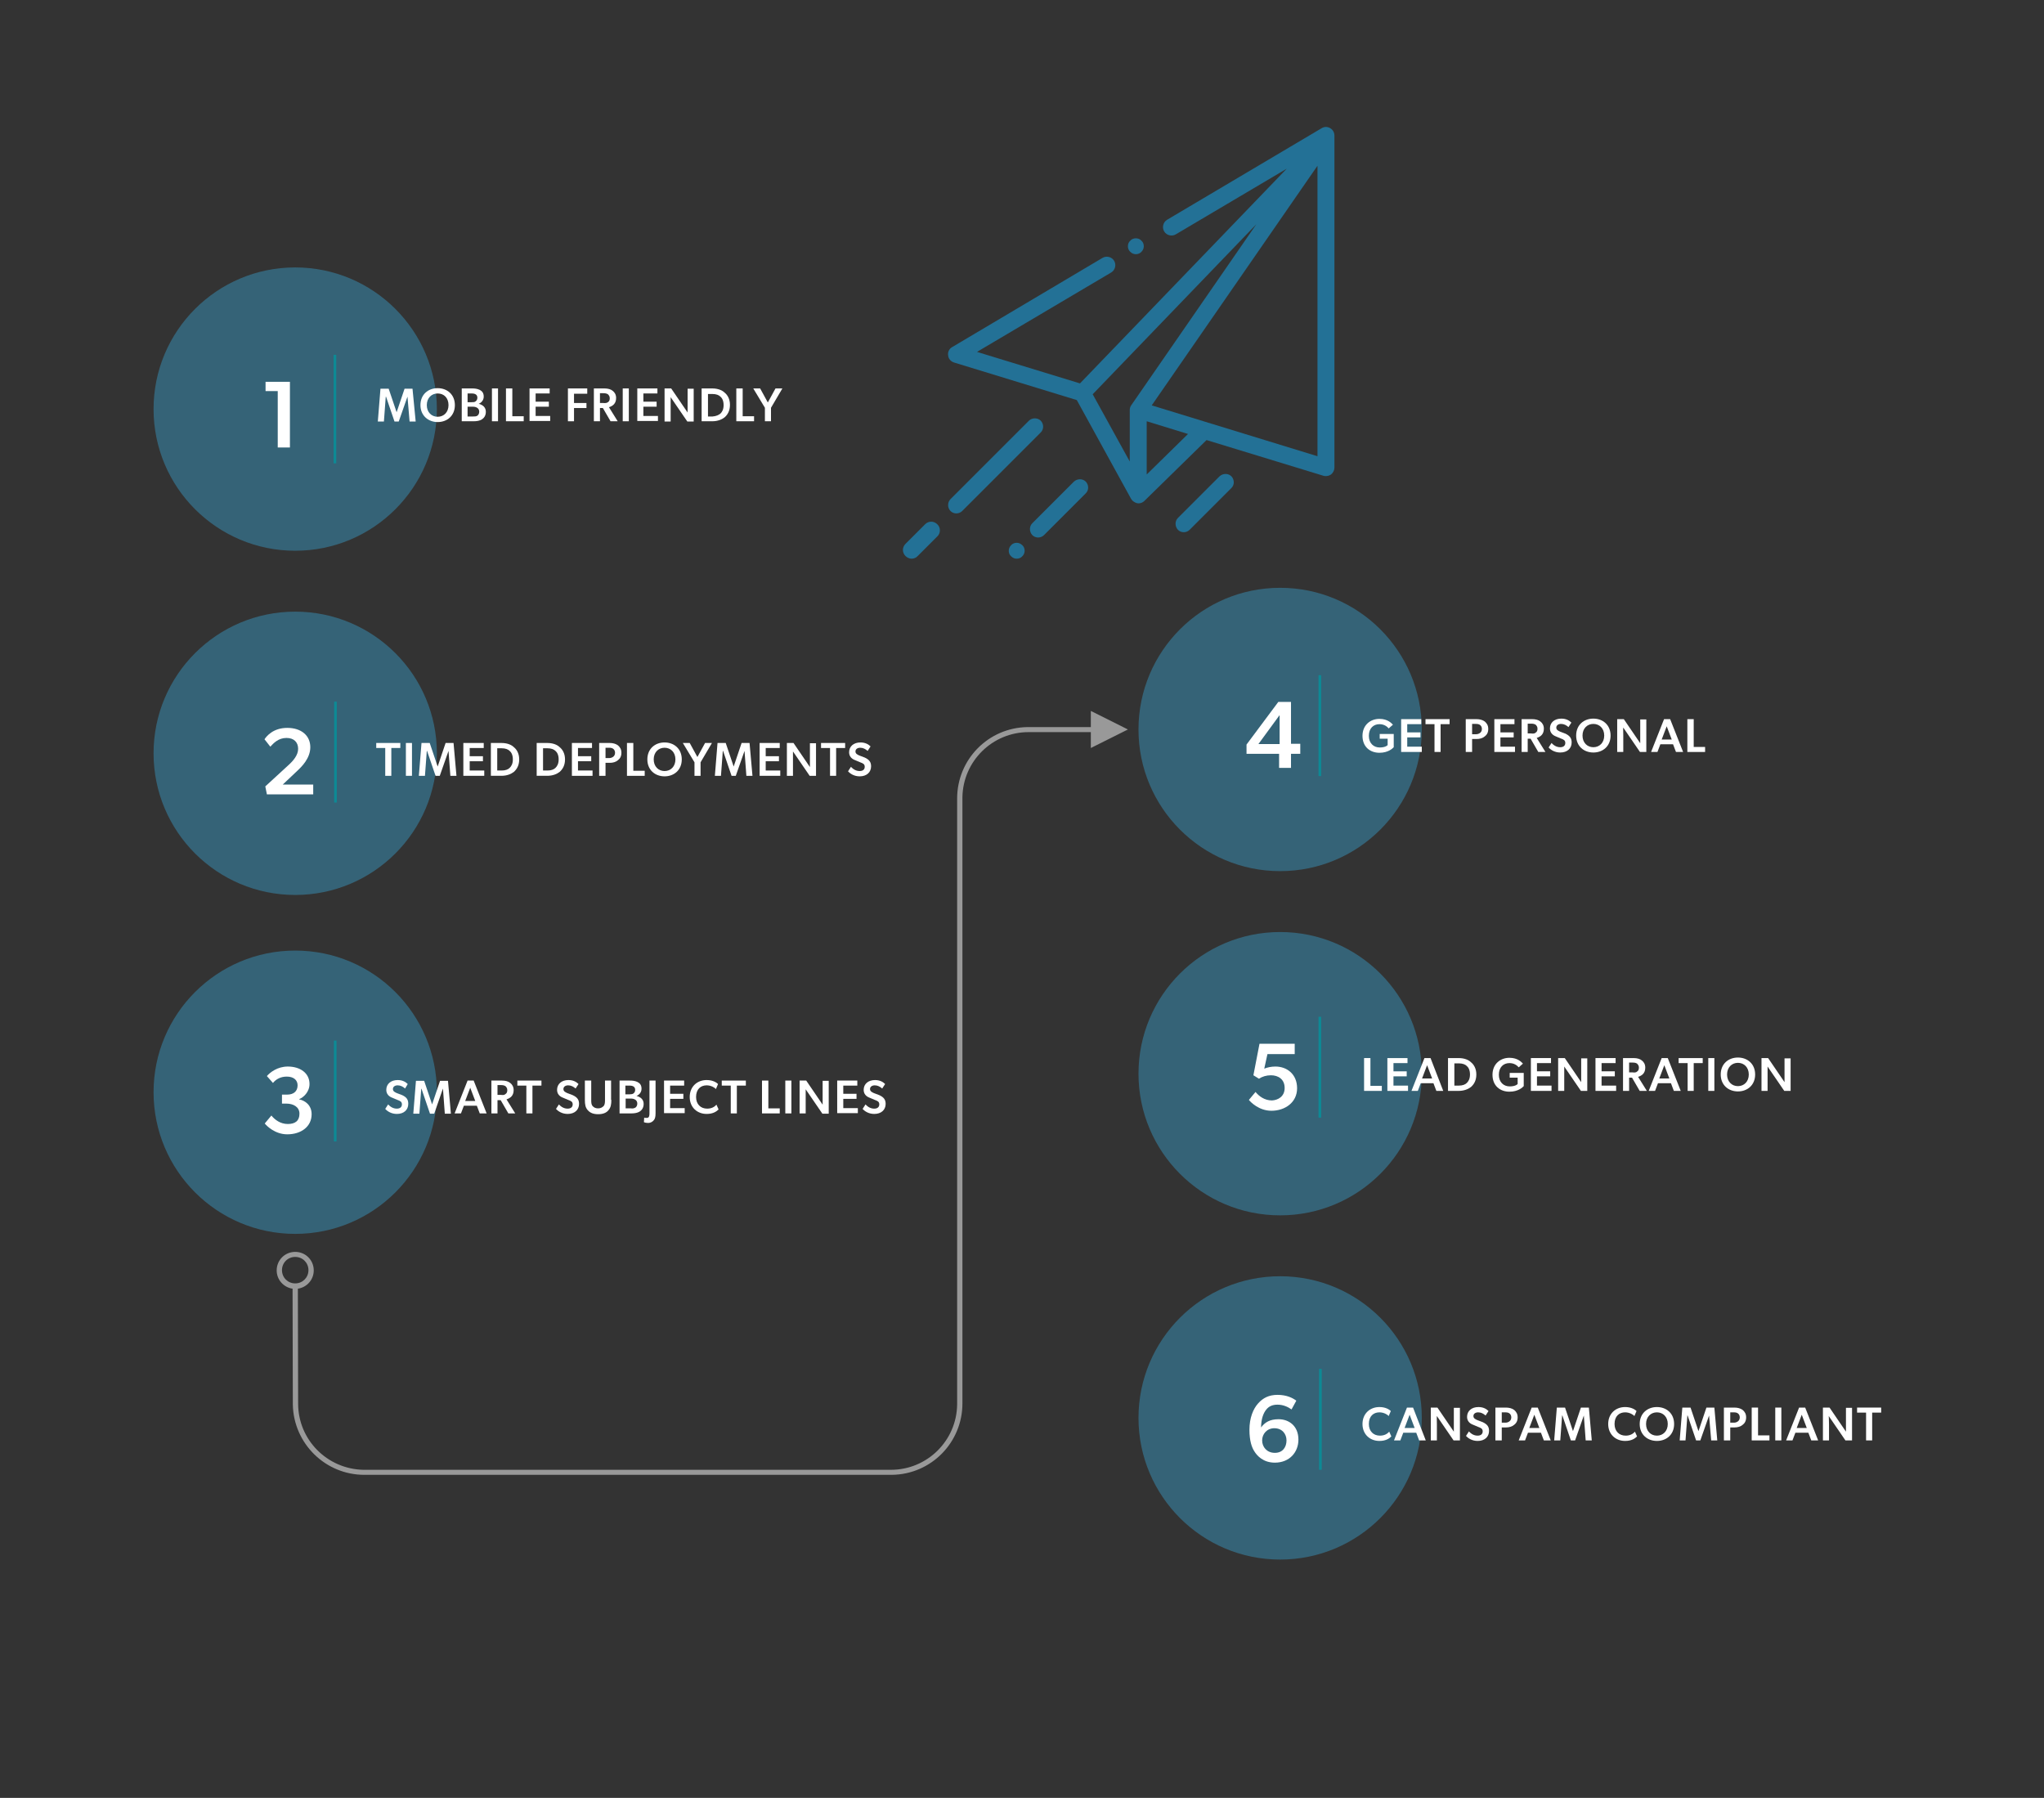 <?xml version="1.0" encoding="utf-8"?>
<!-- Generator: Adobe Illustrator 24.0.3, SVG Export Plug-In . SVG Version: 6.00 Build 0)  -->
<svg version="1.1" id="Layer_1" xmlns="http://www.w3.org/2000/svg" xmlns:xlink="http://www.w3.org/1999/xlink" x="0px" y="0px"
	 viewBox="0 0 772 679" style="enable-background:new 0 0 772 679;" xml:space="preserve">
<rect x="0" y="0" width="772" height="679" fill="#333333" stroke="none"/>
<style type="text/css">
	.st0{opacity:0.5;enable-background:new    ;}
	.st1{fill:#FFFFFF;}
	.st2{opacity:0.618;enable-background:new    ;}
	.st3{fill-rule:evenodd;clip-rule:evenodd;fill:#3781A1;}
	.st4{enable-background:new    ;}
	.st5{fill:#0D8A95;}
	.st6{fill:#237196;}
</style>
<title>panel2 - approach</title>
<desc>Created with Sketch.</desc>
<g id="SEO-landing-pages">
	<g id="SEO---email" transform="translate(0, -1462)">
		<g id="tablet" transform="translate(430, 1442)">
		</g>
		<g id="panel2---approach" transform="translate(-83, 1442)">
		</g>
		<g id="Rectangle" class="st0">
			<path class="st1" d="M412,1730.5l14,7l-14,7v-6h-23.5c-13.7,0-24.8,11-25,24.6l0,0.4V1992c0,14.8-11.8,26.8-26.6,27l-0.4,0H137.6
				c-14.7,0-26.7-11.8-27-26.5l0-0.4l-0.1-43.4c-3.4-0.5-6-3.4-6-6.9c0-3.9,3.1-7,7-7c3.9,0,7,3.1,7,7c0,3.5-2.6,6.4-6,6.9l0.1,43.4
				c0,13.7,11,24.7,24.6,25l0.4,0h198.9c13.7,0,24.8-11,25-24.6l0-0.4v-228.5c0-14.8,11.8-26.8,26.6-27l0.4,0H412V1730.5z
				 M111.5,1936.7c-2.8,0-5,2.2-5,5c0,2.8,2.2,5,5,5s5-2.2,5-5C116.5,1938.9,114.3,1936.7,111.5,1936.7z"/>
		</g>
		<g id="Oval-Copy" class="st2">
			<circle class="st3" cx="111.5" cy="1616.5" r="53.5"/>
		</g>
		<g id="process-circles-_x2F_-number" transform="translate(98, 1595)">
			<g class="st4">
				<path class="st1" d="M55.9,16.8l-3.3,9.4H51l-3.2-9.4h-0.1L47,26.2h-2.3l1-12.4h3.1l3,8.9h0l3-8.9h3L59,26.2h-2.3L55.9,16.8
					L55.9,16.8z"/>
				<path class="st1" d="M60.8,20c0-4,2.9-6.4,6.5-6.4c3.6,0,6.5,2.4,6.5,6.4c0,4-2.9,6.4-6.5,6.4C63.8,26.4,60.8,24,60.8,20z
					 M67.3,15.6c-2.3,0-4.1,1.7-4.1,4.4s1.8,4.4,4.1,4.4c2.3,0,4.1-1.7,4.1-4.4S69.7,15.6,67.3,15.6z"/>
				<path class="st1" d="M80.3,13.7c1,0,1.9,0.1,2.8,0.5c1,0.5,1.6,1.2,1.6,2.6c0,1.5-1.1,2.4-1.9,2.7v0c1.6,0.4,2.7,1.4,2.7,3
					c0,1.4-0.6,2.3-1.5,2.9c-0.8,0.5-1.9,0.7-3.1,0.7h-4.5V13.7H80.3z M81.6,18.6c0.4-0.3,0.7-0.7,0.7-1.4c0-1.1-0.8-1.6-2.1-1.6
					h-1.6v3.3h1.5C80.8,18.9,81.2,18.9,81.6,18.6z M82.3,24c0.4-0.3,0.7-0.8,0.7-1.5c0-0.7-0.3-1.2-0.8-1.5s-1-0.4-1.7-0.4h-1.9v3.7
					h2C81.3,24.3,81.8,24.3,82.3,24z"/>
				<path class="st1" d="M90.1,13.7v12.4h-2.3V13.7H90.1z"/>
				<path class="st1" d="M95.5,13.7v10.5h4.3v1.9h-6.7V13.7H95.5z"/>
				<path class="st1" d="M109.6,13.7v1.9h-5.3v3.1h5v1.9h-5v3.5h5.5v1.9h-7.8V13.7H109.6z"/>
				<path class="st1" d="M123.8,13.7v2h-5v3.5h4.7v1.9h-4.7v5h-2.3V13.7H123.8z"/>
				<path class="st1" d="M128.6,21.1v5h-2.3V13.7h4c1.3,0,2.4,0.3,3.1,0.9c0.8,0.6,1.3,1.5,1.3,2.7c0,2.1-1.2,3-2.7,3.5l3.3,5.3
					h-2.7l-2.9-5H128.6z M131.6,18.9c0.5-0.3,0.7-0.8,0.7-1.5c0-0.7-0.3-1.1-0.7-1.5c-0.5-0.3-1-0.4-1.8-0.4h-1.2v3.7h1.2
					C130.6,19.3,131.2,19.2,131.6,18.9z"/>
				<path class="st1" d="M139.5,13.7v12.4h-2.3V13.7H139.5z"/>
				<path class="st1" d="M150.3,13.7v1.9H145v3.1h5v1.9h-5v3.5h5.5v1.9h-7.8V13.7H150.3z"/>
				<path class="st1" d="M155.3,20.1v6.1H153V13.7h2.5l6.2,9.1c0,0,0-1.5,0-2.9v-6.1h2.3v12.4h-2.4l-6.3-9.2
					C155.3,17,155.3,18.6,155.3,20.1z"/>
				<path class="st1" d="M171,13.7c2.2,0,3.8,0.7,4.7,1.6c1,0.8,2,2.3,2,4.6c0,2.4-1,3.8-2,4.7c-1,0.8-2.6,1.5-4.7,1.5h-4V13.7H171z
					 M174.1,23.2c0.6-0.6,1.2-1.5,1.2-3.2c0-1.7-0.6-2.7-1.2-3.2c-0.6-0.6-1.6-1-3-1h-1.7v8.5h1.7C172.5,24.2,173.5,23.7,174.1,23.2
					z"/>
				<path class="st1" d="M182.5,13.7v10.5h4.3v1.9h-6.7V13.7H182.5z"/>
				<path class="st1" d="M186.5,13.7h2.6l2.9,5.3l2.9-5.3h2.6l-4.3,7.3v5.1h-2.3v-5.1L186.5,13.7z"/>
			</g>
			<g class="st4">
				<path class="st1" d="M2.3,14.7v-3.5h9.2V36H6.9V14.7H2.3z"/>
			</g>
			<g id="Line">
				<rect x="28" y="1" class="st5" width="1" height="41"/>
			</g>
		</g>
		<g id="flaticon1588188974-svg" transform="translate(341, 1510)">
			<g id="Shape">
				<path class="st6" d="M161.4,0.4c-1-0.6-2.2-0.6-3.2,0L99.8,35c-1.5,0.9-2,2.9-1.1,4.4c0.9,1.5,2.9,2,4.4,1.1l41.9-24.8
					L66.9,96.8L28,84.9l50.7-30c1.5-0.9,2-2.9,1.1-4.4c-0.9-1.5-2.9-2-4.4-1.1L18.6,83.1c-1.1,0.6-1.7,1.9-1.5,3.1
					c0.1,1.3,1,2.3,2.2,2.7l46.4,14.2l20.5,37.3c0,0,0,0.1,0.1,0.1c0.3,0.6,0.9,1,1.5,1.3c0.4,0.2,0.8,0.3,1.2,0.3
					c0.8,0,1.6-0.3,2.2-0.9l23.5-23l44.2,13.5c0.3,0.1,0.6,0.1,0.9,0.1c0.7,0,1.3-0.2,1.9-0.6c0.8-0.6,1.3-1.6,1.3-2.6V3.2
					C163,2,162.4,1,161.4,0.4z M86.3,105c-0.4,0.5-0.6,1.2-0.6,1.8v19.5l-14-25.4l61.8-64.2L86.3,105z M92.1,131.2v-20.1l15.6,4.8
					L92.1,131.2z M156.6,124.3L94,105.1l62.6-90.5V124.3z"/>
			</g>
			<g id="Path">
				<path class="st6" d="M52.1,110.9c-1.2-1.2-3.3-1.2-4.5,0l-29.6,29.6c-1.2,1.2-1.2,3.3,0,4.5c0.6,0.6,1.4,0.9,2.2,0.9
					s1.6-0.3,2.2-0.9l29.6-29.6C53.3,114.2,53.3,112.2,52.1,110.9z"/>
			</g>
			<g id="Path_1_">
				<path class="st6" d="M13,150c-1.3-1.3-3.3-1.3-4.6,0L1,157.4c-1.3,1.3-1.3,3.3,0,4.6c0.6,0.6,1.5,1,2.3,1s1.7-0.3,2.3-1l7.5-7.5
					C14.3,153.3,14.3,151.2,13,150z"/>
			</g>
			<g id="Path_2_">
				<path class="st6" d="M45.1,157.9c-0.6-0.6-1.3-0.9-2.1-0.9c-0.8,0-1.6,0.3-2.1,0.9c-0.6,0.6-0.9,1.3-0.9,2.1
					c0,0.8,0.3,1.6,0.9,2.1c0.6,0.6,1.3,0.9,2.1,0.9s1.6-0.3,2.1-0.9c0.6-0.6,0.9-1.3,0.9-2.1C46,159.2,45.7,158.4,45.1,157.9z"/>
			</g>
			<g id="Path_3_">
				<path class="st6" d="M69.1,133.9c-1.2-1.2-3.2-1.2-4.5,0l-15.7,15.7c-1.2,1.2-1.2,3.2,0,4.5c0.6,0.6,1.4,0.9,2.2,0.9
					c0.8,0,1.6-0.3,2.2-0.9l15.7-15.7C70.3,137.2,70.3,135.2,69.1,133.9z"/>
			</g>
			<g id="Path_4_">
				<path class="st6" d="M124.1,131.9c-1.2-1.2-3.2-1.2-4.5,0l-15.7,15.7c-1.2,1.2-1.2,3.2,0,4.5c0.6,0.6,1.4,0.9,2.2,0.9
					c0.8,0,1.6-0.3,2.2-0.9l15.7-15.7C125.3,135.2,125.3,133.2,124.1,131.9z"/>
			</g>
			<g id="Path_5_">
				<path class="st6" d="M90.1,42.9C89.6,42.3,88.8,42,88,42s-1.6,0.3-2.1,0.9C85.3,43.4,85,44.2,85,45c0,0.8,0.3,1.6,0.9,2.1
					c0.6,0.6,1.3,0.9,2.1,0.9s1.6-0.3,2.1-0.9c0.6-0.6,0.9-1.3,0.9-2.1C91,44.2,90.7,43.4,90.1,42.9z"/>
			</g>
		</g>
		<g id="Oval-Copy-2" class="st2">
			<circle class="st3" cx="111.5" cy="1746.5" r="53.5"/>
		</g>
		<g id="Oval-Copy-3" class="st2">
			<circle class="st3" cx="111.5" cy="1874.5" r="53.5"/>
		</g>
		<g id="Oval-Copy-6" class="st2">
			<circle class="st3" cx="483.5" cy="1737.5" r="53.5"/>
		</g>
		<g id="Oval-Copy-5" class="st2">
			<circle class="st3" cx="483.5" cy="1867.5" r="53.5"/>
		</g>
		<g id="process-circles-_x2F_-number_1_" transform="translate(470, 1845)">
			<g class="st4">
				<path class="st1" d="M47.6,16.6v10.5h4.3V29h-6.7V16.6H47.6z"/>
				<path class="st1" d="M61.6,16.6v1.9h-5.3v3.1h5v1.9h-5v3.5h5.5V29H54V16.6H61.6z"/>
				<path class="st1" d="M66.6,26.1L65.5,29h-2.4L68,16.6h2.3L75.1,29h-2.6l-1.1-2.9H66.6z M70.9,24.3l-1.9-5l-1.9,5H70.9z"/>
				<path class="st1" d="M80.9,16.6c2.2,0,3.8,0.7,4.7,1.6c1,0.8,2,2.3,2,4.6c0,2.4-1,3.8-2,4.7c-1,0.8-2.6,1.5-4.7,1.5h-4V16.6
					H80.9z M84,26c0.6-0.6,1.2-1.5,1.2-3.2c0-1.7-0.6-2.7-1.2-3.2c-0.6-0.6-1.6-1-3-1h-1.7V27H81C82.4,27,83.4,26.6,84,26z"/>
				<path class="st1" d="M100.2,22.2h5.3v5c-0.4,0.4-2,2.1-5.4,2.1c-3.5,0-6.4-2.2-6.4-6.4c0-4,2.9-6.4,6.4-6.4
					c3.2,0,4.6,1.7,5.1,2.2l-1.6,1.4c-0.6-0.7-1.7-1.6-3.5-1.6c-2.3,0-4,1.6-4,4.4s1.8,4.4,4.1,4.4c2.3,0,3-0.9,3-0.9V24h-3V22.2z"
					/>
				<path class="st1" d="M115.8,16.6v1.9h-5.3v3.1h5v1.9h-5v3.5h5.5V29h-7.8V16.6H115.8z"/>
				<path class="st1" d="M120.8,22.9V29h-2.3V16.6h2.5l6.2,9.1c0,0,0-1.5,0-2.9v-6.1h2.3V29h-2.4l-6.3-9.2
					C120.8,19.8,120.8,21.4,120.8,22.9z"/>
				<path class="st1" d="M140.2,16.6v1.9h-5.3v3.1h5v1.9h-5v3.5h5.5V29h-7.8V16.6H140.2z"/>
				<path class="st1" d="M145.3,24v5H143V16.6h4c1.3,0,2.4,0.3,3.1,0.9c0.8,0.6,1.3,1.5,1.3,2.7c0,2.1-1.2,3-2.7,3.5l3.3,5.3h-2.7
					l-2.9-5H145.3z M148.3,21.7c0.5-0.3,0.7-0.8,0.7-1.5c0-0.7-0.3-1.1-0.7-1.5c-0.4-0.3-1-0.4-1.8-0.4h-1.2v3.7h1.2
					C147.3,22.1,147.9,22.1,148.3,21.7z"/>
				<path class="st1" d="M156.2,26.1l-1.1,2.9h-2.4l4.9-12.4h2.3l4.9,12.4h-2.6l-1.1-2.9H156.2z M160.5,24.3l-1.9-5l-1.9,5H160.5z"
					/>
				<path class="st1" d="M164,18.5v-1.9h9.1v1.9h-3.4V29h-2.3V18.5H164z"/>
				<path class="st1" d="M177.5,16.6V29h-2.3V16.6H177.5z"/>
				<path class="st1" d="M179.9,22.8c0-4,2.9-6.4,6.5-6.4c3.6,0,6.5,2.4,6.5,6.4c0,4-2.9,6.4-6.5,6.4
					C182.8,29.2,179.9,26.8,179.9,22.8z M186.4,18.4c-2.3,0-4.1,1.7-4.1,4.4s1.8,4.4,4.1,4.4c2.3,0,4.1-1.7,4.1-4.4
					S188.7,18.4,186.4,18.4z"/>
				<path class="st1" d="M197.6,22.9V29h-2.3V16.6h2.5l6.2,9.1c0,0,0-1.5,0-2.9v-6.1h2.3V29h-2.4l-6.3-9.2
					C197.6,19.8,197.6,21.4,197.6,22.9z"/>
			</g>
			<g class="st4">
				<path class="st1" d="M15.2,27.9c0-3.3-2.4-4.8-5.2-4.8c-1.7,0-3.3,0.5-4.5,1.3l-2.1-1.3l2.3-11.9H19l0,3.9H8.7l-1.2,5.5
					c1.2-0.5,2.7-0.8,4.2-0.8c4.5,0,8.2,3,8.2,8.2c0,5.4-4.6,8.5-9.7,8.5c-4.7,0-7.9-3.3-8.5-4.1l2.5-3c1.3,1.6,3.4,3.2,6.2,3.2
					C12.6,32.5,15.2,31.2,15.2,27.9z"/>
			</g>
			<g id="Line_1_">
				<rect x="28" y="1" class="st5" width="1" height="38.1"/>
			</g>
		</g>
		<g id="Oval-Copy-4" class="st2">
			<circle class="st3" cx="483.5" cy="1997.5" r="53.5"/>
		</g>
		<g id="process-circles-_x2F_-number_2_" transform="translate(98, 1726)">
			<g class="st4">
				<path class="st1" d="M44.1,18.5v-1.9h9.1v1.9h-3.4V29h-2.3V18.5H44.1z"/>
				<path class="st1" d="M57.6,16.6V29h-2.3V16.6H57.6z"/>
				<path class="st1" d="M71.4,19.6l-3.3,9.4h-1.6l-3.2-9.4h-0.1L62.5,29h-2.3l1-12.4h3.1l3,8.9h0l3-8.9h3L74.4,29h-2.3L71.4,19.6
					L71.4,19.6z"/>
				<path class="st1" d="M84.7,16.6v1.9h-5.3v3.1h5v1.9h-5v3.5h5.5V29H77V16.6H84.7z"/>
				<path class="st1" d="M91.4,16.6c2.2,0,3.8,0.7,4.7,1.6c1,0.8,2,2.3,2,4.6c0,2.4-1,3.8-2,4.7c-1,0.8-2.6,1.5-4.7,1.5h-4V16.6
					H91.4z M94.5,26c0.6-0.6,1.2-1.5,1.2-3.2c0-1.7-0.6-2.7-1.2-3.2c-0.6-0.6-1.6-1-3-1h-1.7V27h1.7C92.9,27,93.9,26.6,94.5,26z"/>
				<path class="st1" d="M108.7,16.6c2.2,0,3.8,0.7,4.7,1.6c1,0.8,2,2.3,2,4.6c0,2.4-1,3.8-2,4.7c-1,0.8-2.6,1.5-4.7,1.5h-4V16.6
					H108.7z M111.8,26c0.6-0.6,1.2-1.5,1.2-3.2c0-1.7-0.6-2.7-1.2-3.2c-0.6-0.6-1.6-1-3-1h-1.7V27h1.7C110.2,27,111.2,26.6,111.8,26
					z"/>
				<path class="st1" d="M125.6,16.6v1.9h-5.3v3.1h5v1.9h-5v3.5h5.5V29h-7.8V16.6H125.6z"/>
				<path class="st1" d="M132.3,16.6c1.2,0,2.3,0.3,3.1,0.9c0.8,0.7,1.3,1.5,1.3,2.8c0,1.3-0.5,2.2-1.3,2.8c-0.8,0.7-1.9,1-3.1,1
					h-1.6V29h-2.4V16.6H132.3z M133.6,21.8c0.4-0.3,0.7-0.8,0.7-1.5c0-0.7-0.3-1.2-0.7-1.5s-0.9-0.4-1.6-0.4h-1.3v3.9h1.4
					C132.7,22.3,133.2,22.1,133.6,21.8z"/>
				<path class="st1" d="M141.2,16.6v10.5h4.3V29h-6.7V16.6H141.2z"/>
				<path class="st1" d="M146.5,22.8c0-4,2.9-6.4,6.5-6.4c3.6,0,6.5,2.4,6.5,6.4c0,4-2.9,6.4-6.5,6.4
					C149.4,29.2,146.5,26.8,146.5,22.8z M153,18.4c-2.3,0-4.1,1.7-4.1,4.4s1.8,4.4,4.1,4.4c2.3,0,4.1-1.7,4.1-4.4
					S155.3,18.4,153,18.4z"/>
				<path class="st1" d="M159.9,16.6h2.6l2.9,5.3l2.9-5.3h2.6l-4.3,7.3V29h-2.3v-5.1L159.9,16.6z"/>
				<path class="st1" d="M183.2,19.6l-3.3,9.4h-1.6l-3.2-9.4h-0.1l-0.7,9.4H172l1-12.4h3.1l3,8.9h0l3-8.9h3l1.1,12.4h-2.3
					L183.2,19.6L183.2,19.6z"/>
				<path class="st1" d="M196.5,16.6v1.9h-5.3v3.1h5v1.9h-5v3.5h5.5V29h-7.8V16.6H196.5z"/>
				<path class="st1" d="M201.5,22.9V29h-2.3V16.6h2.5l6.2,9.1c0,0,0-1.5,0-2.9v-6.1h2.3V29h-2.4l-6.3-9.2
					C201.5,19.8,201.5,21.4,201.5,22.9z"/>
				<path class="st1" d="M212.1,18.5v-1.9h9.1v1.9h-3.4V29h-2.3V18.5H212.1z"/>
				<path class="st1" d="M231,25.4c0,2.3-1.7,3.8-4.3,3.8c-2.1,0-3.6-1-4.4-1.9l1.1-1.7c1,1.1,2.1,1.6,3.3,1.6
					c1.2,0,1.9-0.6,1.9-1.6c0-1-0.6-1.3-1.7-1.7l-1.9-0.8c-1.4-0.5-2.3-1.5-2.3-3c0-2.2,1.7-3.7,4.3-3.7c1.8,0,3,0.7,3.8,1.5
					l-1.1,1.7c-0.8-0.7-1.7-1.2-2.8-1.2c-1,0-1.8,0.5-1.8,1.4c0,0.9,0.8,1.2,1.4,1.5l2.1,0.8C230.3,22.9,231,23.8,231,25.4z"/>
			</g>
			<g class="st4">
				<path class="st1" d="M10.8,25.1c2-1.8,3.8-3.9,3.8-6.3c0-2.5-1.6-4.1-4.4-4.1c-3.1,0-4.9,2-6.1,3.3l-2.2-2.8
					c0.8-1.2,3.3-4.3,8.6-4.3c5.3,0,8.7,2.9,8.7,7.3c0,4.2-3.3,7.4-4.9,8.9l-5.5,5.2h11.5V36H2.8l-0.6-3L10.8,25.1z"/>
			</g>
			<g id="Line_2_">
				<rect x="28.2" y="1" class="st5" width="1" height="38.1"/>
			</g>
		</g>
		<g id="process-circles-_x2F_-number_3_" transform="translate(98, 1854)">
			<g class="st4">
				<path class="st1" d="M56.2,24.9c0,2.3-1.7,3.8-4.3,3.8c-2.1,0-3.6-1-4.4-1.9l1.1-1.7c1,1.1,2.1,1.6,3.3,1.6
					c1.2,0,1.9-0.6,1.9-1.6c0-1-0.6-1.3-1.7-1.7l-1.9-0.8c-1.4-0.5-2.3-1.5-2.3-3c0-2.2,1.7-3.7,4.3-3.7c1.8,0,3,0.7,3.8,1.5
					L55,19.1c-0.8-0.7-1.7-1.2-2.8-1.2c-1,0-1.8,0.5-1.8,1.4c0,0.9,0.8,1.2,1.4,1.5l2.1,0.8C55.6,22.4,56.2,23.3,56.2,24.9z"/>
				<path class="st1" d="M69.3,19.1L66,28.6h-1.6l-3.2-9.4h-0.1l-0.7,9.4h-2.3l1-12.4h3.1l3,8.9h0l3-8.9h3l1.1,12.4h-2.3L69.3,19.1
					L69.3,19.1z"/>
				<path class="st1" d="M77.2,25.6l-1.1,2.9h-2.4l4.9-12.4h2.3l4.9,12.4h-2.6l-1.1-2.9H77.2z M81.5,23.8l-1.9-5l-1.9,5H81.5z"/>
				<path class="st1" d="M89.9,23.5v5h-2.3V16.1h4c1.3,0,2.4,0.3,3.1,0.9c0.8,0.6,1.3,1.5,1.3,2.7c0,2.1-1.2,3-2.7,3.5l3.3,5.3H94
					l-2.9-5H89.9z M92.9,21.2c0.5-0.3,0.7-0.8,0.7-1.5c0-0.7-0.3-1.1-0.7-1.5c-0.5-0.3-1-0.4-1.8-0.4h-1.2v3.7h1.2
					C91.9,21.6,92.5,21.6,92.9,21.2z"/>
				<path class="st1" d="M97.4,18v-1.9h9.1V18h-3.4v10.5h-2.3V18H97.4z"/>
				<path class="st1" d="M120.7,24.9c0,2.3-1.7,3.8-4.3,3.8c-2.1,0-3.6-1-4.4-1.9l1.1-1.7c1,1.1,2.1,1.6,3.3,1.6
					c1.2,0,1.9-0.6,1.9-1.6c0-1-0.6-1.3-1.7-1.7l-1.9-0.8c-1.4-0.5-2.3-1.5-2.3-3c0-2.2,1.7-3.7,4.3-3.7c1.8,0,3,0.7,3.8,1.5
					l-1.1,1.7c-0.8-0.7-1.7-1.2-2.8-1.2c-1,0-1.8,0.5-1.8,1.4c0,0.9,0.8,1.2,1.4,1.5l2.1,0.8C120,22.4,120.7,23.3,120.7,24.9z"/>
				<path class="st1" d="M132.9,23.4c0,1.7-0.2,2.9-1.1,3.9c-0.8,1-2.1,1.5-3.9,1.5s-3-0.5-3.9-1.5c-0.9-1-1.1-2.2-1.1-3.9v-7.3h2.4
					v7.2c0,1,0,1.8,0.5,2.4c0.5,0.6,1.2,0.9,2.1,0.9c1,0,1.6-0.4,2.1-0.9c0.5-0.6,0.5-1.5,0.5-2.4v-7.2h2.3V23.4z"/>
				<path class="st1" d="M139.9,16.1c1,0,1.9,0.1,2.8,0.5c1,0.5,1.6,1.2,1.6,2.6c0,1.5-1.1,2.4-1.9,2.7v0c1.6,0.4,2.7,1.4,2.7,3
					c0,1.4-0.6,2.3-1.5,2.9c-0.8,0.5-1.9,0.7-3.1,0.7H136V16.1H139.9z M141.2,21c0.4-0.3,0.7-0.7,0.7-1.4c0-1.1-0.8-1.6-2.1-1.6
					h-1.6v3.3h1.5C140.4,21.3,140.9,21.2,141.2,21z M142,26.3c0.4-0.3,0.7-0.8,0.7-1.5c0-0.7-0.3-1.2-0.8-1.5s-1-0.4-1.7-0.4h-1.9
					v3.7h2C140.9,26.7,141.5,26.6,142,26.3z"/>
				<path class="st1" d="M146.3,30.2c0.9,0,1-0.8,1-1.8V16.1h2.3v12.3c0,1.3-0.2,2.2-0.7,2.7c-0.4,0.5-1.1,1-2.1,1
					c-0.8,0-1.5-0.2-1.6-0.3l0.1-1.7C145.5,30.2,145.9,30.2,146.3,30.2z"/>
				<path class="st1" d="M160.4,16.1V18h-5.3v3.1h5V23h-5v3.5h5.5v1.9h-7.8V16.1H160.4z"/>
				<path class="st1" d="M168.9,28.7c-3.6,0-6.4-2.5-6.4-6.4c0-3.9,2.8-6.4,6.4-6.4c2.4,0,3.8,1,4.3,1.5l-0.8,1.9
					c-0.4-0.5-1.8-1.4-3.5-1.4c-2.2,0-4,1.4-4,4.4c0,2.7,1.7,4.4,4.2,4.4c1.7,0,2.8-0.7,3.5-1.5l0.8,1.8
					C172.7,27.7,171.4,28.7,168.9,28.7z"/>
				<path class="st1" d="M174.6,18v-1.9h9.1V18h-3.4v10.5H178V18H174.6z"/>
				<path class="st1" d="M192.2,16.1v10.5h4.3v1.9h-6.7V16.1H192.2z"/>
				<path class="st1" d="M200.9,16.1v12.4h-2.3V16.1H200.9z"/>
				<path class="st1" d="M206.3,22.4v6.1H204V16.1h2.5l6.2,9.1c0,0,0-1.5,0-2.9v-6.1h2.3v12.4h-2.4l-6.3-9.2
					C206.3,19.3,206.3,20.9,206.3,22.4z"/>
				<path class="st1" d="M225.8,16.1V18h-5.3v3.1h5V23h-5v3.5h5.5v1.9h-7.8V16.1H225.8z"/>
				<path class="st1" d="M236.5,24.9c0,2.3-1.7,3.8-4.3,3.8c-2.1,0-3.6-1-4.4-1.9l1.1-1.7c1,1.1,2.1,1.6,3.3,1.6
					c1.2,0,1.9-0.6,1.9-1.6c0-1-0.6-1.3-1.7-1.7l-1.9-0.8c-1.4-0.5-2.3-1.5-2.3-3c0-2.2,1.7-3.7,4.3-3.7c1.8,0,3,0.7,3.8,1.5
					l-1.1,1.7c-0.8-0.7-1.7-1.2-2.8-1.2c-1,0-1.8,0.5-1.8,1.4c0,0.9,0.8,1.2,1.4,1.5l2.1,0.8C235.8,22.4,236.5,23.3,236.5,24.9z"/>
			</g>
			<g class="st4">
				<path class="st1" d="M19.7,28.8c0,4.8-4.1,7.6-9.2,7.6c-4.7,0-7.9-3.3-8.5-4.1l2.5-3c1.3,1.6,3.4,3.2,6.2,3.2
					c2.8,0,4.4-1.2,4.4-3.9c0-2.6-2.4-3.8-4.9-3.8H8.5v-3.4h2c2.3,0,3.9-1.2,3.9-3.5c0-2-1.5-3.3-4.1-3.3c-2.2,0-4,0.9-5.2,2.4
					l-2.3-2.6c1.2-1.4,4-3.6,7.9-3.6c4.6,0,8.2,2.4,8.2,6.6c0,3-2.3,5.1-3.9,5.7v0.1C17.1,23.6,19.7,25.3,19.7,28.8z"/>
			</g>
			<g id="Line_3_">
				<rect x="28.1" y="1" class="st5" width="1" height="38.1"/>
			</g>
		</g>
		<g id="process-circles-_x2F_-number_4_" transform="translate(470, 1716)">
			<g class="st4">
				<path class="st1" d="M51.1,23.2h5.3v5c-0.4,0.4-2,2.1-5.4,2.1c-3.5,0-6.4-2.2-6.4-6.4c0-4,2.9-6.4,6.4-6.4
					c3.2,0,4.6,1.7,5.1,2.2l-1.6,1.4c-0.6-0.7-1.7-1.6-3.5-1.6c-2.3,0-4,1.6-4,4.4s1.8,4.4,4.1,4.4c2.3,0,3-0.9,3-0.9V25h-3V23.2z"
					/>
				<path class="st1" d="M66.8,17.6v1.9h-5.3v3.1h5v1.9h-5v3.5h5.5V30h-7.8V17.6H66.8z"/>
				<path class="st1" d="M68.4,19.5v-1.9h9.1v1.9h-3.4V30h-2.3V19.5H68.4z"/>
				<path class="st1" d="M87.7,17.6c1.2,0,2.3,0.3,3.1,0.9c0.8,0.7,1.3,1.5,1.3,2.8c0,1.3-0.5,2.2-1.3,2.8c-0.8,0.7-1.9,1-3.1,1H86
					V30h-2.4V17.6H87.7z M89,22.8c0.4-0.3,0.7-0.8,0.7-1.5c0-0.7-0.3-1.2-0.7-1.5s-0.9-0.4-1.6-0.4H86v3.9h1.4
					C88.1,23.3,88.6,23.1,89,22.8z"/>
				<path class="st1" d="M102,17.6v1.9h-5.3v3.1h5v1.9h-5v3.5h5.5V30h-7.8V17.6H102z"/>
				<path class="st1" d="M107,25v5h-2.3V17.6h4c1.3,0,2.4,0.3,3.1,0.9c0.8,0.6,1.3,1.5,1.3,2.7c0,2.1-1.2,3-2.7,3.5l3.3,5.3h-2.7
					l-2.9-5H107z M110,22.7c0.5-0.3,0.7-0.8,0.7-1.5c0-0.7-0.3-1.1-0.7-1.5c-0.5-0.3-1-0.4-1.8-0.4H107v3.7h1.2
					C109,23.1,109.6,23.1,110,22.7z"/>
				<path class="st1" d="M123.6,26.4c0,2.3-1.7,3.8-4.3,3.8c-2.1,0-3.6-1-4.4-1.9l1.1-1.7c1,1.1,2.1,1.6,3.3,1.6
					c1.2,0,1.9-0.6,1.9-1.6c0-1-0.6-1.3-1.7-1.7l-1.9-0.8c-1.3-0.5-2.2-1.5-2.2-3c0-2.2,1.7-3.7,4.3-3.7c1.8,0,3,0.7,3.8,1.5
					l-1.1,1.7c-0.8-0.7-1.7-1.2-2.8-1.2c-1,0-1.8,0.5-1.8,1.4c0,0.9,0.8,1.2,1.4,1.5l2.1,0.8C122.9,23.9,123.6,24.8,123.6,26.4z"/>
				<path class="st1" d="M125.3,23.8c0-4,2.9-6.4,6.5-6.4c3.6,0,6.5,2.4,6.5,6.4c0,4-2.9,6.4-6.5,6.4
					C128.2,30.2,125.3,27.8,125.3,23.8z M131.8,19.4c-2.3,0-4.1,1.7-4.1,4.4s1.8,4.4,4.1,4.4c2.3,0,4.1-1.7,4.1-4.4
					S134.1,19.4,131.8,19.4z"/>
				<path class="st1" d="M143.1,23.9V30h-2.3V17.6h2.5l6.2,9.1c0,0,0-1.5,0-2.9v-6.1h2.3V30h-2.4l-6.3-9.2
					C143,20.8,143.1,22.4,143.1,23.9z"/>
				<path class="st1" d="M157.1,27.1L156,30h-2.4l4.9-12.4h2.3l4.9,12.4H163l-1.1-2.9H157.1z M161.4,25.3l-1.9-5l-1.9,5H161.4z"/>
				<path class="st1" d="M169.7,17.6v10.5h4.3V30h-6.7V17.6H169.7z"/>
			</g>
			<g class="st4">
				<path class="st1" d="M0.8,30.7v-3.5l12-16.1h4.8v15.8h3.5v3.8h-3.5V36h-4.5v-5.3H0.8z M13.2,16.2L5.3,27h8V16.2z"/>
			</g>
			<g id="Line_4_">
				<rect x="28" y="1" class="st5" width="1" height="38.1"/>
			</g>
		</g>
		<g id="process-circles-_x2F_-number_5_" transform="translate(470, 1978)">
			<g class="st4">
				<path class="st1" d="M51,28.2c-3.6,0-6.4-2.5-6.4-6.4c0-3.9,2.8-6.4,6.4-6.4c2.4,0,3.8,1,4.3,1.5l-0.8,1.9
					c-0.4-0.5-1.8-1.4-3.5-1.4c-2.2,0-4,1.4-4,4.4c0,2.7,1.7,4.4,4.2,4.4c1.7,0,2.8-0.7,3.5-1.5l0.8,1.8
					C54.8,27.2,53.5,28.2,51,28.2z"/>
				<path class="st1" d="M60,25.1L58.9,28h-2.4l4.9-12.4h2.3L68.5,28H66l-1.1-2.9H60z M64.3,23.3l-1.9-5l-1.9,5H64.3z"/>
				<path class="st1" d="M72.7,21.9V28h-2.3V15.6h2.5l6.2,9.1c0,0,0-1.5,0-2.9v-6.1h2.3V28h-2.4l-6.3-9.2
					C72.6,18.8,72.7,20.4,72.7,21.9z"/>
				<path class="st1" d="M92.4,24.4c0,2.3-1.7,3.8-4.3,3.8c-2.1,0-3.6-1-4.4-1.9l1.1-1.7c1,1.1,2.1,1.6,3.3,1.6
					c1.2,0,1.9-0.6,1.9-1.6c0-1-0.6-1.3-1.7-1.7l-1.9-0.8c-1.4-0.5-2.3-1.5-2.3-3c0-2.2,1.7-3.7,4.3-3.7c1.8,0,3,0.7,3.8,1.5
					l-1.1,1.7c-0.8-0.7-1.7-1.2-2.8-1.2c-1,0-1.8,0.5-1.8,1.4c0,0.9,0.8,1.2,1.4,1.5l2.1,0.8C91.7,21.9,92.4,22.8,92.4,24.4z"/>
				<path class="st1" d="M98.8,15.6c1.2,0,2.3,0.3,3.1,0.9c0.8,0.7,1.3,1.5,1.3,2.8c0,1.3-0.5,2.2-1.3,2.8c-0.8,0.7-1.9,1-3.1,1
					h-1.6V28h-2.4V15.6H98.8z M100.1,20.8c0.4-0.3,0.7-0.8,0.7-1.5c0-0.7-0.3-1.2-0.7-1.5s-0.9-0.4-1.6-0.4h-1.3v3.9h1.4
					C99.2,21.3,99.7,21.1,100.1,20.8z"/>
				<path class="st1" d="M107.1,25.1L106,28h-2.4l4.9-12.4h2.3l4.9,12.4h-2.6l-1.1-2.9H107.1z M111.4,23.3l-1.9-5l-1.9,5H111.4z"/>
				<path class="st1" d="M128.2,18.6l-3.3,9.4h-1.6l-3.2-9.4h-0.1l-0.7,9.4H117l1-12.4h3.1l3,8.9h0l3-8.9h3l1.1,12.4h-2.3
					L128.2,18.6L128.2,18.6z"/>
				<path class="st1" d="M143.8,28.2c-3.6,0-6.4-2.5-6.4-6.4c0-3.9,2.8-6.4,6.4-6.4c2.4,0,3.8,1,4.3,1.5l-0.8,1.9
					c-0.4-0.5-1.8-1.4-3.5-1.4c-2.2,0-4,1.4-4,4.4c0,2.7,1.7,4.4,4.2,4.4c1.7,0,2.8-0.7,3.5-1.5l0.8,1.8
					C147.6,27.2,146.3,28.2,143.8,28.2z"/>
				<path class="st1" d="M149.3,21.8c0-4,2.9-6.4,6.5-6.4c3.6,0,6.5,2.4,6.5,6.4c0,4-2.9,6.4-6.5,6.4
					C152.2,28.2,149.3,25.8,149.3,21.8z M155.8,17.4c-2.3,0-4.1,1.7-4.1,4.4s1.8,4.4,4.1,4.4c2.3,0,4.1-1.7,4.1-4.4
					S158.1,17.4,155.8,17.4z"/>
				<path class="st1" d="M175.5,18.6l-3.3,9.4h-1.6l-3.2-9.4h-0.1l-0.7,9.4h-2.2l1-12.4h3.1l3,8.9h0l3-8.9h3l1.1,12.4h-2.3
					L175.5,18.6L175.5,18.6z"/>
				<path class="st1" d="M185.1,15.6c1.2,0,2.3,0.3,3.1,0.9c0.8,0.7,1.3,1.5,1.3,2.8c0,1.3-0.5,2.2-1.3,2.8c-0.8,0.7-1.9,1-3.1,1
					h-1.6V28h-2.4V15.6H185.1z M186.4,20.8c0.4-0.3,0.7-0.8,0.7-1.5c0-0.7-0.3-1.2-0.7-1.5c-0.4-0.3-0.9-0.4-1.6-0.4h-1.3v3.9h1.4
					C185.5,21.3,186,21.1,186.4,20.8z"/>
				<path class="st1" d="M194,15.6v10.5h4.3V28h-6.7V15.6H194z"/>
				<path class="st1" d="M202.8,15.6V28h-2.3V15.6H202.8z"/>
				<path class="st1" d="M208.1,25.1L207,28h-2.4l4.9-12.4h2.3l4.9,12.4h-2.6l-1.1-2.9H208.1z M212.4,23.3l-1.9-5l-1.9,5H212.4z"/>
				<path class="st1" d="M220.8,21.9V28h-2.3V15.6h2.5l6.2,9.1c0,0,0-1.5,0-2.9v-6.1h2.3V28H227l-6.3-9.2
					C220.7,18.8,220.8,20.4,220.8,21.9z"/>
				<path class="st1" d="M231.4,17.5v-1.9h9.1v1.9h-3.4V28h-2.3V17.5H231.4z"/>
			</g>
			<g class="st4">
				<path class="st1" d="M12.5,14.5c-1.9,0-3.2,0.6-4.2,1.8c-1.1,1.3-2,3.6-2,6.8c1.4-1.9,3.3-3.1,6.6-3.1c3.9,0,7.5,2.5,7.5,7.7
					c0,4.8-3.4,8.7-8.9,8.7c-4.4,0-6.7-2.6-7.7-4.2c-1-1.5-1.9-4-1.9-8.2c0-4.5,1.4-7.9,3.3-10c1.8-2,4-3.2,7.3-3.2
					c3.5,0,5.8,1.2,7.1,2.2l-1.8,3.3C16.4,15.3,14.6,14.5,12.5,14.5z M11.3,23.4c-2.8,0-4.6,2.2-4.6,4.6c0,2.5,1.8,4.7,4.8,4.7
					c3,0,4.4-2.2,4.4-4.7C15.9,25.6,14.3,23.4,11.3,23.4z"/>
			</g>
			<g id="Line_5_">
				<rect x="28.2" y="1" class="st5" width="1" height="38.1"/>
			</g>
		</g>
	</g>
</g>
</svg>
